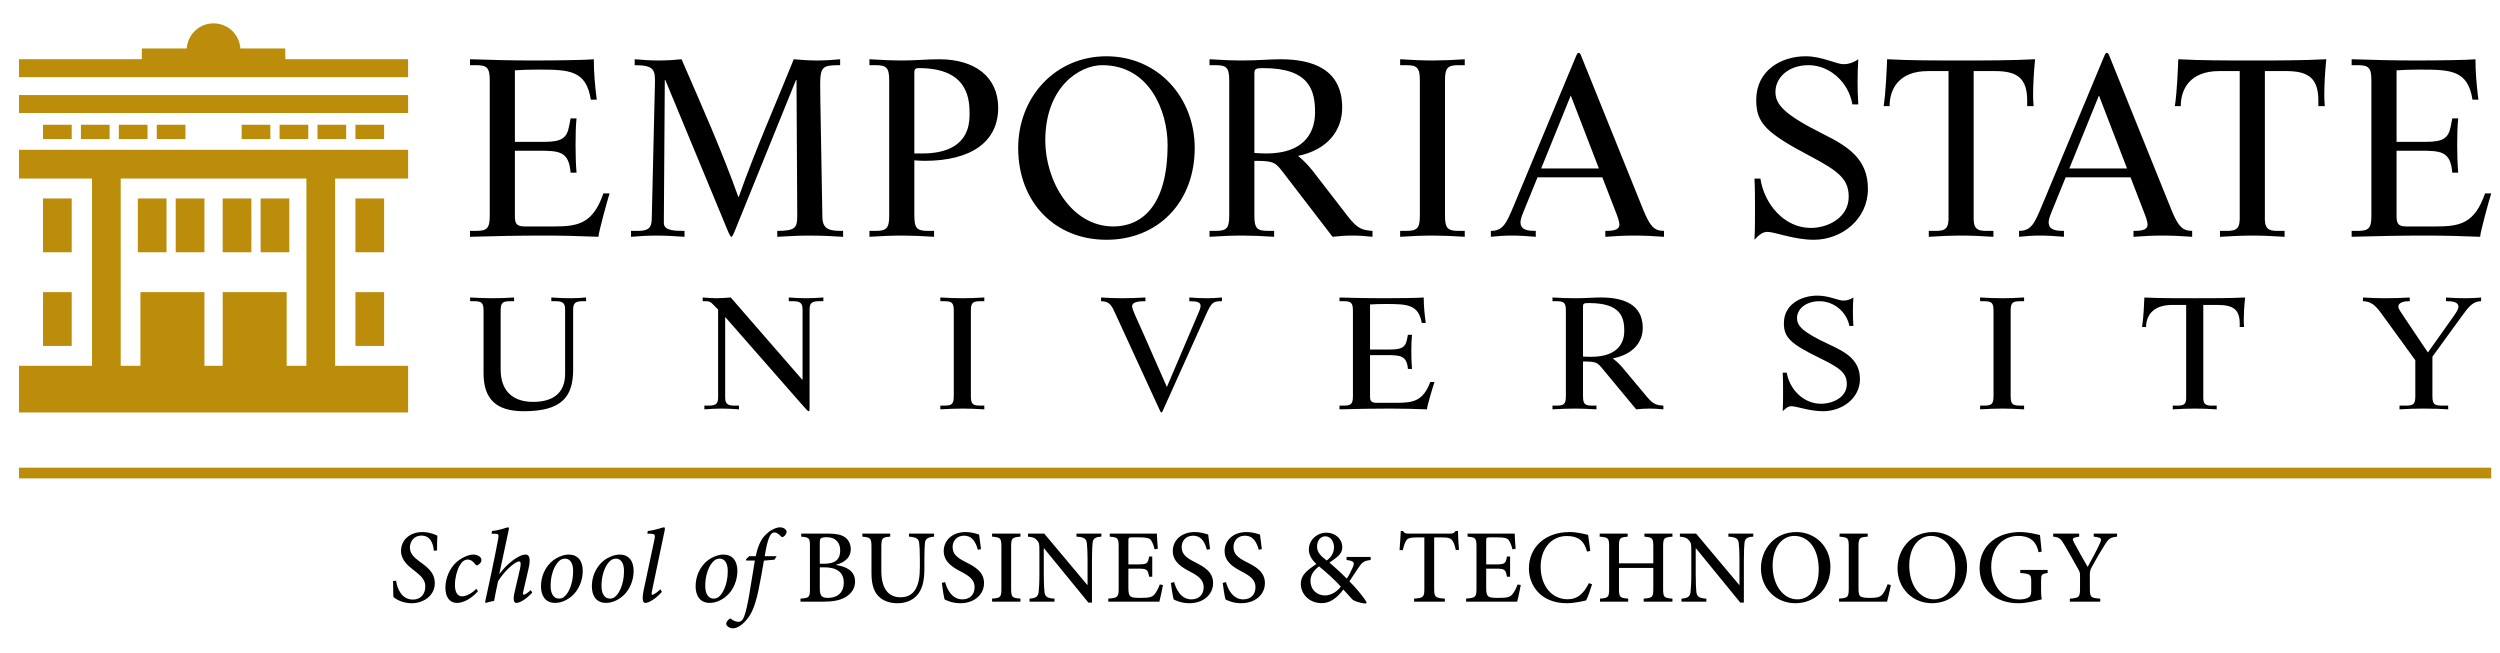 <svg width="88" height="23" viewBox="0 0 88 23" fill="none" xmlns="http://www.w3.org/2000/svg">
<g clip-path="url(#clip0_1899_170364)">
<path d="M7.517 0.822C7.016 0.822 6.606 1.212 6.574 1.705H4.992V2.083H0.669V2.715H14.365V2.083H10.042V1.705H8.461C8.428 1.212 8.019 0.822 7.517 0.822ZM0.669 3.346V3.977H14.366V3.346H0.669ZM1.514 4.391V4.896H2.524V4.391H1.514ZM2.848 4.391V4.896H3.858V4.391H2.848ZM4.183 4.391V4.896H5.193V4.391H4.183ZM5.518 4.391V4.896H6.528V4.391H5.518ZM8.506 4.391V4.896H9.516V4.391H8.506ZM9.841 4.391V4.896H10.851V4.391H9.841ZM11.176 4.391V4.896H12.186V4.391H11.176ZM12.511 4.391V4.896H13.521V4.391H12.511ZM0.668 5.274V6.285H3.239V12.877H0.668V14.518H14.366V12.877H11.796V6.285H14.366V5.274H0.668ZM4.249 6.285H10.786V12.877H10.091V10.282H7.839V12.877H7.196V10.282H4.943V12.877H4.249L4.249 6.285ZM1.513 6.986V8.88H2.524V6.986H1.513ZM4.851 6.986V8.88H5.861V6.986H4.851ZM6.185 6.986V8.88H7.196V6.986H6.185ZM7.838 6.986V8.88H8.849V6.986H7.838ZM9.174 6.986V8.88H10.184V6.986H9.174ZM12.511 6.986V8.88H13.521V6.986H12.511ZM1.514 10.282V12.176H2.524V10.282H1.514ZM12.511 10.282V12.176H13.521V10.282H12.511ZM0.669 16.461V16.839H87.691V16.461H0.669Z" fill="#BB8D0A"/>
<path d="M55.569 1.86C55.526 1.86 55.509 1.903 55.482 1.964L53.295 7.216C53.026 7.858 52.913 8.127 52.479 8.127V8.335C52.722 8.31 52.957 8.292 53.2 8.292C53.486 8.292 53.772 8.31 54.059 8.335V8.127C53.824 8.127 53.521 8.118 53.521 7.823C53.521 7.745 53.556 7.624 53.625 7.459L54.12 6.243H56.403L56.863 7.432C56.924 7.589 57.002 7.78 57.002 7.91C57.002 8.127 56.689 8.127 56.507 8.127V8.336C56.846 8.31 57.184 8.292 57.523 8.292C57.878 8.292 58.226 8.31 58.573 8.336V8.127C58.217 8.127 58.078 7.953 57.844 7.389L55.656 1.964C55.63 1.894 55.604 1.86 55.569 1.86ZM74.161 1.86C74.118 1.86 74.1 1.903 74.074 1.964L71.886 7.216C71.617 7.858 71.505 8.127 71.071 8.127V8.335C71.314 8.31 71.548 8.292 71.791 8.292C72.078 8.292 72.364 8.31 72.651 8.335V8.127C72.416 8.127 72.113 8.118 72.113 7.823C72.113 7.745 72.147 7.624 72.216 7.459L72.711 6.243H74.995L75.454 7.432C75.515 7.589 75.594 7.78 75.594 7.91C75.594 8.127 75.281 8.127 75.099 8.127V8.336C75.438 8.31 75.775 8.292 76.114 8.292C76.47 8.292 76.817 8.31 77.164 8.336V8.127C76.809 8.127 76.669 7.953 76.435 7.389L74.248 1.964C74.222 1.894 74.196 1.86 74.161 1.86ZM38.947 1.981C37.141 1.981 35.84 3.422 35.84 5.21C35.84 7.12 37.133 8.44 38.947 8.44C40.761 8.44 42.054 7.12 42.054 5.21C42.054 3.422 40.752 1.981 38.947 1.981ZM63.555 1.981C62.704 1.981 61.819 2.476 61.819 3.518C61.819 4.334 62.157 4.672 63.737 5.506C64.761 6.044 65.074 6.33 65.074 6.929C65.074 7.649 64.362 8.023 63.737 8.023C62.8 8.023 62.097 7.172 61.966 6.286H61.758C61.776 6.643 61.776 7.007 61.776 7.363C61.776 7.719 61.776 8.075 61.758 8.44C61.879 8.31 62.019 8.162 62.209 8.162C62.478 8.162 63.147 8.44 63.841 8.44C64.848 8.44 65.751 7.702 65.751 6.652C65.751 5.584 65.04 5.15 64.172 4.716C62.748 4.004 62.496 3.656 62.496 3.231C62.496 2.745 62.938 2.294 63.659 2.294C64.423 2.294 65.074 2.91 65.204 3.674H65.412C65.394 3.414 65.387 3.145 65.387 2.884C65.387 2.615 65.394 2.346 65.412 2.086C65.273 2.181 65.109 2.259 64.883 2.259C64.761 2.259 64.58 2.19 64.345 2.12C64.119 2.051 63.85 1.981 63.555 1.981ZM16.544 2.085V2.294H16.753C17.143 2.294 17.239 2.381 17.239 2.832V7.589C17.239 8.04 17.143 8.127 16.753 8.127H16.544V8.335C17.36 8.309 18.35 8.292 19.14 8.292C19.782 8.292 20.433 8.309 21.066 8.335C21.066 8.188 21.38 7.05 21.457 6.807H21.24C20.876 7.857 20.372 7.971 19.512 7.971H18.463C18.124 7.971 18.124 7.797 18.124 7.554V5.305H18.948C19.686 5.305 20.025 5.323 20.085 6.078H20.294C20.267 5.757 20.26 5.427 20.26 5.097C20.26 4.75 20.267 4.42 20.294 4.168H20.085L20.033 4.438C19.956 4.846 19.791 4.993 19.166 4.993H18.124V2.476C18.332 2.459 18.602 2.45 18.94 2.45C20.034 2.45 20.633 2.467 20.797 3.509H21.006C20.945 3.041 20.902 2.554 20.902 2.086C20.667 2.112 19.625 2.129 18.801 2.129C18.081 2.129 17.317 2.112 16.544 2.085ZM22.341 2.085V2.294C23.036 2.294 23.063 2.468 23.054 2.936L22.941 7.728C22.932 8.014 22.828 8.127 22.455 8.127H22.212V8.336C22.507 8.31 22.802 8.293 23.098 8.293C23.428 8.293 23.757 8.31 24.095 8.336V8.127C23.766 8.127 23.367 8.127 23.367 7.849L23.401 2.814H23.418L25.476 7.78C25.614 8.11 25.693 8.336 25.745 8.336C25.78 8.336 25.84 8.197 25.901 8.04L28.019 2.815H28.037L28.063 7.589C28.063 8.014 28.002 8.127 27.36 8.127V8.336C27.845 8.31 28.045 8.293 28.514 8.293C28.896 8.293 29.295 8.31 29.677 8.336V8.127C29.269 8.127 28.956 8.118 28.948 7.65L28.878 3.657C28.878 3.44 28.87 3.214 28.87 2.997C28.87 2.337 28.957 2.294 29.573 2.294V2.086C29.304 2.112 29.035 2.129 28.757 2.129C28.488 2.129 28.218 2.112 27.941 2.086C27.29 3.7 26.604 5.237 26.005 6.93H25.988C25.389 5.254 24.694 3.709 23.991 2.086C23.74 2.112 23.461 2.129 23.184 2.129C22.897 2.129 22.62 2.111 22.341 2.085ZM30.605 2.085V2.294H30.813C31.204 2.294 31.3 2.381 31.3 2.832V7.589C31.3 8.04 31.204 8.127 30.813 8.127H30.605V8.335C30.996 8.309 31.404 8.292 31.777 8.292C32.08 8.292 32.489 8.309 32.879 8.335V8.127H32.671C32.28 8.127 32.185 8.04 32.185 7.589V5.644C32.333 5.653 32.41 5.661 32.55 5.661C34.181 5.661 35.136 4.993 35.136 3.796C35.136 2.702 34.312 2.086 33.062 2.086C32.636 2.085 32.211 2.129 31.785 2.129C31.395 2.129 31.004 2.112 30.605 2.085ZM42.575 2.085V2.294H42.783C43.174 2.294 43.269 2.381 43.269 2.832V7.589C43.269 8.04 43.174 8.127 42.783 8.127H42.575V8.335C42.965 8.309 43.373 8.292 43.746 8.292C44.05 8.292 44.458 8.309 44.849 8.335V8.127H44.641C44.25 8.127 44.154 8.04 44.154 7.589V5.662C44.875 5.662 44.892 5.714 45.214 6.131L46.906 8.335C47.132 8.309 47.366 8.292 47.6 8.292C47.843 8.292 48.078 8.309 48.312 8.335V8.127C47.965 8.101 47.791 8.066 47.444 7.615L46.203 6.009C46.012 5.766 45.83 5.601 45.691 5.488C46.733 5.271 47.245 4.594 47.245 3.787C47.245 2.441 46.211 2.086 45.074 2.086C44.675 2.085 44.276 2.129 43.747 2.129C43.373 2.129 42.965 2.112 42.575 2.085ZM49.285 2.085V2.294H49.493C49.883 2.294 49.979 2.381 49.979 2.832V7.589C49.979 8.04 49.883 8.127 49.493 8.127H49.285V8.335C49.675 8.309 50.083 8.292 50.456 8.292C50.76 8.292 51.168 8.309 51.559 8.335V8.127H51.35C50.96 8.127 50.864 8.04 50.864 7.589V2.832C50.864 2.381 50.96 2.294 51.35 2.294H51.559V2.086C51.168 2.112 50.76 2.129 50.456 2.129C50.083 2.129 49.675 2.112 49.285 2.085ZM66.427 2.085C66.409 2.476 66.383 3.214 66.305 3.735H66.514C66.514 3.17 66.808 2.502 67.867 2.502H68.588V7.589C68.605 8.04 68.492 8.136 68.102 8.127H67.893V8.336C68.284 8.31 68.692 8.292 69.065 8.292C69.369 8.292 69.777 8.31 70.168 8.336V8.127H69.959C69.568 8.136 69.456 8.04 69.473 7.589V2.502H70.22C71.001 2.502 71.357 2.745 71.357 3.544V3.735H71.582C71.574 3.604 71.565 3.483 71.565 3.353C71.565 3.041 71.583 2.615 71.635 2.085C70.784 2.129 69.882 2.129 69.031 2.129C68.154 2.129 67.199 2.129 66.427 2.085ZM76.676 2.085C76.659 2.476 76.633 3.214 76.555 3.735H76.763C76.763 3.17 77.058 2.502 78.117 2.502H78.838V7.589C78.855 8.04 78.742 8.136 78.352 8.127H78.143V8.336C78.534 8.31 78.941 8.292 79.314 8.292C79.618 8.292 80.027 8.31 80.418 8.336V8.127H80.209C79.818 8.136 79.706 8.04 79.723 7.589V2.502H80.469C81.25 2.502 81.606 2.745 81.606 3.544V3.735H81.832C81.823 3.604 81.815 3.483 81.815 3.353C81.815 3.041 81.833 2.615 81.885 2.085C81.034 2.129 80.131 2.129 79.28 2.129C78.404 2.129 77.448 2.129 76.676 2.085ZM82.778 2.085V2.294H82.987C83.377 2.294 83.473 2.381 83.473 2.832V7.589C83.473 8.04 83.377 8.127 82.987 8.127H82.778V8.335C83.594 8.309 84.585 8.292 85.374 8.292C86.017 8.292 86.667 8.309 87.301 8.335C87.301 8.188 87.614 7.05 87.691 6.807H87.474C87.11 7.857 86.607 7.971 85.747 7.971H84.697C84.358 7.971 84.359 7.797 84.359 7.554V5.305H85.183C85.921 5.305 86.26 5.323 86.32 6.078H86.528C86.502 5.757 86.493 5.427 86.493 5.097C86.493 4.75 86.502 4.42 86.528 4.168H86.32L86.268 4.438C86.19 4.846 86.025 4.993 85.4 4.993H84.359V2.476C84.567 2.459 84.836 2.45 85.174 2.45C86.268 2.45 86.867 2.467 87.032 3.509H87.24C87.18 3.041 87.136 2.554 87.136 2.086C86.902 2.112 85.86 2.129 85.036 2.129C84.315 2.129 83.551 2.112 82.778 2.085ZM38.798 2.294C40.465 2.294 41.099 3.917 41.099 5.097C41.099 7.285 40.161 7.971 39.189 7.971C37.697 7.971 36.794 6.347 36.794 4.95C36.794 3.049 38.009 2.294 38.798 2.294ZM32.35 2.398C34.129 2.398 34.129 3.552 34.129 4.047C34.129 5.15 33.261 5.402 32.471 5.402H32.185V2.606C32.185 2.459 32.185 2.398 32.35 2.398ZM44.475 2.398C46.099 2.398 46.29 3.188 46.29 3.952C46.29 4.507 46.055 5.402 44.562 5.402C44.414 5.402 44.267 5.392 44.154 5.384V2.606C44.154 2.415 44.197 2.398 44.475 2.398ZM55.291 3.361L56.281 5.931H54.249L55.291 3.361ZM73.883 3.361L74.872 5.931H72.84L73.883 3.361ZM63.975 10.406C63.396 10.406 62.793 10.717 62.793 11.374C62.793 11.887 63.024 12.101 64.099 12.626C64.796 12.965 65.008 13.146 65.008 13.523C65.008 13.977 64.524 14.212 64.099 14.212C63.461 14.212 62.983 13.676 62.894 13.118H62.752C62.764 13.343 62.764 13.573 62.764 13.796C62.764 14.021 62.764 14.245 62.752 14.475C62.835 14.393 62.929 14.299 63.059 14.299C63.242 14.299 63.697 14.475 64.17 14.475C64.855 14.475 65.47 14.01 65.47 13.348C65.47 12.675 64.985 12.402 64.394 12.128C63.425 11.68 63.255 11.461 63.255 11.193C63.255 10.887 63.555 10.603 64.046 10.603C64.566 10.603 65.008 10.991 65.097 11.472H65.239C65.227 11.308 65.222 11.139 65.222 10.975C65.222 10.805 65.227 10.636 65.239 10.472C65.145 10.532 65.032 10.581 64.878 10.581C64.796 10.581 64.672 10.537 64.512 10.493C64.359 10.449 64.176 10.406 63.975 10.406ZM16.548 10.471V10.603H16.69C16.956 10.603 17.021 10.658 17.021 10.942V13.14C17.021 14.049 17.47 14.475 18.433 14.475C19.78 14.475 20.175 13.966 20.175 13.003V10.909C20.175 10.707 20.217 10.603 20.494 10.603H20.63V10.471C20.458 10.487 20.27 10.498 20.063 10.498C19.845 10.498 19.638 10.487 19.407 10.471V10.603H19.572C19.85 10.603 19.892 10.707 19.892 10.909V13.157C19.892 13.879 19.413 14.146 18.769 14.146C17.99 14.146 17.623 13.703 17.623 13.003V10.942C17.623 10.658 17.688 10.603 17.954 10.603H18.096V10.471C17.865 10.487 17.588 10.498 17.34 10.498C17.091 10.498 16.814 10.487 16.548 10.471ZM24.735 10.471V10.603H24.871C24.977 10.603 25.019 10.636 25.101 10.718L25.278 10.898V13.972C25.278 14.174 25.237 14.278 24.959 14.278H24.794V14.409C25 14.393 25.208 14.382 25.402 14.382C25.597 14.382 25.804 14.393 26.011 14.409V14.278H25.846C25.568 14.278 25.526 14.174 25.526 13.972V11.171H25.539L28.214 14.223C28.403 14.441 28.439 14.475 28.468 14.475C28.498 14.475 28.497 14.415 28.497 14.311V10.909C28.497 10.707 28.539 10.603 28.817 10.603H28.982V10.471C28.775 10.487 28.569 10.498 28.374 10.498C28.179 10.498 27.972 10.487 27.765 10.471V10.603H27.93C28.208 10.603 28.25 10.707 28.25 10.909V13.364H28.238L25.722 10.471C25.556 10.482 25.391 10.498 25.225 10.498C25.06 10.498 24.9 10.482 24.735 10.471ZM33.1 10.471V10.603H33.242C33.508 10.603 33.573 10.658 33.573 10.942V13.939C33.573 14.223 33.508 14.277 33.242 14.277H33.1V14.409C33.366 14.393 33.644 14.382 33.898 14.382C34.105 14.382 34.383 14.393 34.648 14.409V14.277H34.506C34.24 14.277 34.175 14.223 34.175 13.939V10.942C34.175 10.658 34.24 10.603 34.506 10.603H34.648V10.471C34.383 10.487 34.105 10.498 33.898 10.498C33.644 10.498 33.366 10.487 33.1 10.471ZM38.759 10.471V10.603C39.078 10.603 39.143 10.783 39.273 11.067L40.779 14.343C40.838 14.474 40.855 14.519 40.885 14.519C40.909 14.519 40.932 14.458 40.974 14.36L42.433 11.117C42.651 10.624 42.705 10.603 43.012 10.603V10.471C42.84 10.487 42.657 10.498 42.486 10.498C42.273 10.498 42.073 10.487 41.865 10.471V10.603C42.125 10.603 42.261 10.63 42.261 10.767C42.261 10.816 42.243 10.887 42.161 11.073L41.074 13.622L40.212 11.664C40.017 11.221 39.851 10.898 39.851 10.778C39.851 10.603 40.165 10.603 40.319 10.603V10.471C40.046 10.487 39.768 10.498 39.497 10.498C39.249 10.498 39.001 10.487 38.759 10.471ZM54.647 10.471V10.603H54.789C55.055 10.603 55.119 10.657 55.119 10.942V13.939C55.119 14.223 55.055 14.278 54.789 14.278H54.647V14.409C54.913 14.393 55.191 14.382 55.444 14.382C55.652 14.382 55.929 14.393 56.195 14.409V14.278H56.052C55.787 14.278 55.722 14.223 55.722 13.939V12.725C56.212 12.725 56.224 12.757 56.442 13.02L57.594 14.409C57.748 14.393 57.908 14.382 58.067 14.382C58.232 14.382 58.392 14.393 58.551 14.409V14.278C58.315 14.262 58.197 14.24 57.961 13.955L57.116 12.943C56.986 12.79 56.862 12.687 56.768 12.616C57.477 12.479 57.825 12.052 57.825 11.544C57.825 10.696 57.122 10.471 56.349 10.471C56.077 10.471 55.805 10.498 55.444 10.498C55.191 10.498 54.913 10.487 54.647 10.471ZM69.7 10.471V10.603H69.841C70.108 10.603 70.172 10.658 70.172 10.942V13.939C70.172 14.223 70.108 14.277 69.841 14.277H69.7V14.409C69.966 14.393 70.243 14.382 70.497 14.382C70.704 14.382 70.982 14.393 71.248 14.409V14.277H71.106C70.84 14.277 70.775 14.223 70.775 13.939V10.942C70.775 10.658 70.84 10.603 71.106 10.603H71.248V10.471C70.982 10.487 70.704 10.498 70.497 10.498C70.243 10.498 69.966 10.487 69.7 10.471ZM47.15 10.472V10.602H47.292C47.558 10.602 47.623 10.657 47.623 10.942V13.939C47.623 14.223 47.558 14.278 47.292 14.278H47.15V14.409C47.705 14.393 48.378 14.382 48.916 14.382C49.353 14.382 49.797 14.393 50.228 14.409C50.228 14.316 50.44 13.6 50.494 13.447H50.346C50.097 14.108 49.755 14.179 49.17 14.179H48.455C48.225 14.179 48.225 14.07 48.225 13.917V12.5H48.786C49.288 12.5 49.518 12.511 49.559 12.987H49.702C49.685 12.784 49.679 12.577 49.679 12.368C49.679 12.15 49.685 11.943 49.702 11.784H49.559L49.525 11.953C49.472 12.21 49.359 12.303 48.934 12.303H48.225V10.718C48.367 10.706 48.55 10.701 48.78 10.701C49.524 10.701 49.932 10.712 50.045 11.368H50.187C50.145 11.073 50.115 10.767 50.115 10.472C49.956 10.488 49.247 10.498 48.686 10.498C48.196 10.498 47.676 10.488 47.15 10.472ZM75.482 10.472C75.471 10.718 75.453 11.182 75.4 11.511H75.542C75.542 11.155 75.742 10.734 76.463 10.734H76.953V13.939C76.965 14.223 76.889 14.283 76.623 14.278H76.481V14.409C76.747 14.392 77.025 14.382 77.278 14.382C77.485 14.382 77.763 14.392 78.028 14.409V14.278H77.887C77.621 14.283 77.544 14.223 77.556 13.939V10.734H78.064C78.596 10.734 78.838 10.887 78.838 11.39V11.511H78.991C78.985 11.428 78.98 11.352 78.98 11.27C78.98 11.073 78.992 10.805 79.028 10.472C78.448 10.499 77.834 10.498 77.255 10.498C76.658 10.498 76.008 10.499 75.482 10.472ZM83.176 10.472V10.602C83.471 10.602 83.642 10.783 83.82 11.029L85.019 12.68V13.939C85.019 14.223 84.954 14.278 84.688 14.278H84.463V14.409C84.741 14.392 85.025 14.382 85.291 14.382C85.681 14.382 85.94 14.392 86.176 14.409V14.278H85.952C85.686 14.278 85.621 14.223 85.621 13.939V12.555L86.702 11.067C86.897 10.793 87.063 10.602 87.335 10.602V10.472C87.158 10.488 86.968 10.498 86.785 10.498C86.555 10.498 86.33 10.488 86.1 10.472V10.602C86.241 10.602 86.537 10.602 86.537 10.794C86.537 10.892 86.454 11.007 86.324 11.193L85.462 12.407L84.782 11.395C84.493 10.963 84.422 10.87 84.422 10.799C84.422 10.619 84.682 10.602 84.823 10.602V10.472C84.54 10.488 84.251 10.498 83.968 10.498C83.702 10.498 83.436 10.488 83.176 10.472ZM55.94 10.668C57.045 10.668 57.175 11.165 57.175 11.647C57.175 11.997 57.015 12.56 55.999 12.56C55.899 12.56 55.799 12.555 55.722 12.55V10.799C55.722 10.679 55.751 10.668 55.94 10.668ZM23.369 18.561C23.321 18.561 23.1 18.658 22.802 18.691L22.787 18.784L22.886 18.787C23.052 18.791 23.071 18.816 23.038 18.982C22.912 19.579 22.787 20.172 22.658 20.77C22.581 21.142 22.643 21.223 22.72 21.223C22.838 21.223 23.101 21.064 23.299 20.832L23.244 20.743C23.144 20.847 23.001 20.939 22.96 20.939C22.938 20.939 22.927 20.913 22.949 20.806C23.097 20.088 23.247 19.38 23.395 18.676C23.41 18.595 23.41 18.561 23.369 18.561ZM17.882 18.562C17.83 18.562 17.624 18.661 17.319 18.691L17.303 18.787H17.403C17.55 18.791 17.569 18.801 17.532 18.993C17.389 19.748 17.23 20.485 17.075 21.193L17.101 21.222C17.189 21.193 17.296 21.167 17.392 21.152C17.425 20.969 17.492 20.633 17.532 20.464C17.713 20.15 18.114 19.763 18.273 19.763C18.328 19.763 18.346 19.83 18.306 20.014L18.111 20.854C18.052 21.12 18.085 21.222 18.181 21.222C18.295 21.222 18.523 21.093 18.734 20.861L18.682 20.773C18.586 20.865 18.468 20.935 18.435 20.935C18.405 20.935 18.402 20.906 18.424 20.799L18.608 20.003C18.704 19.586 18.593 19.52 18.502 19.52C18.428 19.52 18.335 19.549 18.243 19.601C18.081 19.689 17.823 19.881 17.584 20.198H17.576L17.9 18.687C17.922 18.591 17.918 18.562 17.882 18.562ZM27.459 18.562C27.312 18.562 27.094 18.665 26.917 18.857C26.752 19.037 26.66 19.295 26.601 19.579H26.372L26.258 19.689L26.269 19.73H26.571C26.512 20.091 26.461 20.408 26.376 20.917C26.258 21.606 26.177 21.757 26.137 21.812C26.1 21.86 26.044 21.889 25.985 21.889C25.915 21.889 25.801 21.845 25.742 21.79C25.72 21.767 25.698 21.764 25.669 21.79C25.613 21.834 25.562 21.9 25.562 21.956C25.562 22.04 25.687 22.118 25.797 22.118C25.897 22.118 26.048 22.059 26.21 21.893C26.42 21.68 26.564 21.41 26.697 20.78C26.781 20.371 26.822 20.128 26.889 19.734L27.261 19.7L27.338 19.579H26.917C27.028 18.89 27.132 18.742 27.261 18.742C27.334 18.742 27.411 18.794 27.492 18.883C27.522 18.912 27.555 18.908 27.588 18.886C27.629 18.857 27.685 18.787 27.688 18.724C27.692 18.654 27.596 18.562 27.459 18.562ZM49.308 18.691C49.301 18.89 49.278 19.137 49.264 19.365H49.378C49.418 19.199 49.455 19.093 49.499 19.03C49.547 18.949 49.621 18.916 49.927 18.916H50.137V20.718C50.137 21.013 50.108 21.049 49.776 21.072V21.178H50.859V21.072C50.513 21.049 50.483 21.013 50.483 20.718V18.916H50.727C50.996 18.916 51.058 18.945 51.121 19.026C51.169 19.089 51.206 19.184 51.246 19.365L51.357 19.354C51.339 19.137 51.32 18.857 51.32 18.691H51.239C51.184 18.761 51.15 18.783 51.051 18.783H49.588C49.485 18.783 49.437 18.775 49.385 18.691H49.308ZM14.872 18.728C14.429 18.728 14.116 19.004 14.116 19.395C14.116 19.7 14.352 19.907 14.533 20.047L14.639 20.129C14.85 20.294 14.971 20.438 14.971 20.64C14.971 20.921 14.801 21.105 14.536 21.105C14.134 21.105 13.979 20.714 13.942 20.441L13.835 20.452C13.843 20.717 13.843 20.921 13.846 21.005C13.931 21.101 14.19 21.234 14.488 21.234C14.922 21.234 15.306 20.957 15.306 20.523C15.306 20.224 15.126 20.029 14.872 19.841L14.761 19.76C14.569 19.616 14.429 19.483 14.429 19.273C14.429 19.059 14.576 18.853 14.831 18.853C15.148 18.853 15.244 19.118 15.273 19.387L15.384 19.376C15.387 19.199 15.384 19.004 15.395 18.853C15.365 18.842 15.306 18.816 15.236 18.79C15.126 18.753 14.997 18.728 14.872 18.728ZM33.993 18.728C33.51 18.728 33.219 19.033 33.219 19.395C33.219 19.8 33.572 19.988 33.834 20.125C34.111 20.272 34.306 20.405 34.306 20.667C34.306 20.928 34.144 21.098 33.875 21.098C33.499 21.098 33.326 20.718 33.267 20.489L33.153 20.519C33.175 20.706 33.223 21.02 33.252 21.101C33.293 21.12 33.348 21.149 33.444 21.179C33.536 21.208 33.657 21.233 33.805 21.233C34.306 21.233 34.638 20.92 34.638 20.526C34.638 20.121 34.306 19.944 34 19.789C33.702 19.638 33.532 19.513 33.532 19.255C33.532 19.052 33.665 18.857 33.934 18.857C34.247 18.857 34.354 19.119 34.42 19.351L34.531 19.329C34.502 19.097 34.48 18.949 34.465 18.816C34.34 18.776 34.177 18.728 33.993 18.728ZM42.056 18.728C41.573 18.728 41.282 19.033 41.282 19.395C41.282 19.8 41.636 19.988 41.897 20.125C42.174 20.272 42.369 20.405 42.369 20.667C42.369 20.928 42.207 21.098 41.938 21.098C41.562 21.098 41.389 20.718 41.33 20.489L41.215 20.519C41.237 20.706 41.285 21.02 41.315 21.101C41.355 21.12 41.411 21.149 41.507 21.179C41.599 21.208 41.721 21.233 41.868 21.233C42.369 21.233 42.701 20.92 42.701 20.526C42.701 20.121 42.369 19.944 42.063 19.789C41.765 19.638 41.595 19.513 41.595 19.255C41.595 19.052 41.728 18.857 41.997 18.857C42.31 18.857 42.417 19.119 42.483 19.351L42.594 19.329C42.565 19.097 42.543 18.949 42.528 18.816C42.403 18.776 42.24 18.728 42.056 18.728ZM43.88 18.728C43.397 18.728 43.106 19.033 43.106 19.395C43.106 19.8 43.46 19.988 43.722 20.125C43.998 20.272 44.193 20.405 44.193 20.667C44.193 20.928 44.031 21.098 43.762 21.098C43.386 21.098 43.213 20.718 43.154 20.489L43.04 20.519C43.062 20.706 43.11 21.02 43.139 21.101C43.18 21.12 43.235 21.149 43.331 21.179C43.423 21.208 43.545 21.233 43.692 21.233C44.193 21.233 44.525 20.92 44.525 20.526C44.525 20.121 44.193 19.944 43.887 19.789C43.589 19.638 43.419 19.513 43.419 19.255C43.419 19.052 43.552 18.857 43.821 18.857C44.135 18.857 44.241 19.119 44.308 19.351L44.417 19.329C44.388 19.097 44.366 18.949 44.352 18.816C44.226 18.776 44.064 18.728 43.88 18.728ZM55.249 18.728C54.412 18.728 53.818 19.24 53.818 20.013C53.818 20.596 54.224 21.233 55.153 21.233C55.414 21.233 55.728 21.16 55.831 21.134C55.897 21.012 55.989 20.736 56.041 20.567L55.93 20.526C55.742 20.891 55.543 21.094 55.179 21.094C54.626 21.094 54.231 20.626 54.231 19.94C54.231 19.384 54.552 18.868 55.153 18.868C55.532 18.868 55.764 19.019 55.863 19.417L55.978 19.391C55.956 19.188 55.93 19.034 55.9 18.827C55.801 18.808 55.547 18.728 55.249 18.728ZM63.234 18.728C62.449 18.728 61.985 19.347 61.985 20.003C61.985 20.711 62.515 21.233 63.193 21.233C63.871 21.233 64.431 20.747 64.431 19.951C64.431 19.214 63.872 18.728 63.234 18.728ZM68.042 18.728C67.257 18.728 66.793 19.347 66.793 20.003C66.793 20.711 67.324 21.233 68.002 21.233C68.68 21.233 69.24 20.747 69.24 19.951C69.24 19.214 68.68 18.728 68.042 18.728ZM71.097 18.728C70.368 18.728 69.682 19.148 69.682 19.999C69.682 20.732 70.224 21.234 71.046 21.234C71.337 21.234 71.647 21.152 71.871 21.097C71.849 20.998 71.846 20.88 71.846 20.751V20.442C71.846 20.221 71.864 20.202 72.078 20.169V20.061H71.113V20.169C71.477 20.198 71.499 20.22 71.499 20.486V20.806C71.499 20.95 71.459 21.002 71.389 21.038C71.315 21.079 71.204 21.101 71.09 21.101C70.397 21.101 70.091 20.49 70.091 19.952C70.091 19.277 70.501 18.864 71.038 18.864C71.392 18.864 71.668 18.997 71.757 19.439L71.867 19.417C71.838 19.162 71.819 18.96 71.808 18.835C71.687 18.809 71.407 18.728 71.097 18.728ZM46.688 18.75C46.36 18.75 46.072 19.008 46.072 19.339C46.072 19.542 46.172 19.697 46.334 19.852C46.021 20.076 45.789 20.224 45.789 20.559C45.789 20.876 46.05 21.23 46.526 21.23C46.784 21.23 47.027 21.097 47.285 20.751C47.407 20.88 47.554 21.046 47.602 21.098C47.646 21.146 47.852 21.23 48.081 21.245L48.107 21.204C47.985 20.987 47.672 20.63 47.499 20.464C47.628 20.272 47.72 20.124 47.819 19.981C47.941 19.804 47.996 19.741 48.247 19.712V19.605H47.399V19.712C47.657 19.745 47.694 19.793 47.62 19.963C47.554 20.117 47.492 20.239 47.407 20.368C47.167 20.125 46.916 19.907 46.798 19.804C46.935 19.712 47.023 19.642 47.093 19.582C47.174 19.513 47.248 19.41 47.248 19.262C47.248 18.968 47.001 18.75 46.688 18.75ZM30.355 18.783V18.89C30.643 18.92 30.676 18.934 30.676 19.269V20.18C30.676 20.611 30.779 20.887 30.997 21.053C31.163 21.182 31.377 21.234 31.598 21.234C31.845 21.234 32.091 21.152 32.261 20.976C32.471 20.755 32.538 20.438 32.538 20.014V19.689C32.538 19.365 32.548 19.211 32.559 19.107C32.578 18.96 32.663 18.909 32.88 18.89V18.783H31.995V18.89C32.253 18.909 32.331 18.96 32.353 19.1C32.368 19.214 32.379 19.365 32.379 19.689V19.988C32.379 20.6 32.209 21.024 31.697 21.024C31.251 21.024 31.023 20.688 31.023 20.099V19.269C31.023 18.934 31.052 18.912 31.336 18.89V18.783L30.355 18.783ZM36.185 18.783V18.89C36.358 18.905 36.436 18.934 36.51 19.026C36.58 19.114 36.587 19.141 36.587 19.402V20.205C36.587 20.541 36.572 20.718 36.561 20.832C36.543 21.009 36.45 21.057 36.24 21.072V21.179H37.118V21.072C36.863 21.057 36.783 21.005 36.764 20.825C36.753 20.718 36.741 20.541 36.741 20.205V19.299H36.749L38.312 21.212H38.437V19.73C38.437 19.391 38.448 19.225 38.459 19.111C38.477 18.949 38.562 18.901 38.769 18.89V18.783H37.891V18.89C38.153 18.905 38.238 18.956 38.257 19.119C38.268 19.225 38.282 19.395 38.282 19.73V20.588H38.271L36.757 18.783L36.185 18.783ZM56.309 18.783V18.89C56.611 18.916 56.641 18.934 56.641 19.244V20.718C56.641 21.028 56.611 21.046 56.32 21.072V21.179H57.312V21.072C57.017 21.046 56.988 21.028 56.988 20.718V19.992H58.196V20.718C58.196 21.028 58.167 21.046 57.858 21.072V21.179H58.87V21.072C58.572 21.046 58.542 21.028 58.542 20.718V19.244C58.542 18.934 58.572 18.916 58.87 18.89V18.783H57.883V18.89C58.167 18.916 58.196 18.938 58.196 19.244V19.83H56.988V19.244C56.988 18.934 57.017 18.916 57.294 18.89V18.783H56.309ZM59.132 18.783V18.89C59.305 18.905 59.383 18.934 59.456 19.026C59.527 19.114 59.534 19.141 59.534 19.402V20.205C59.534 20.541 59.519 20.718 59.508 20.832C59.49 21.009 59.398 21.057 59.188 21.072V21.179H60.064V21.072C59.81 21.057 59.729 21.005 59.711 20.825C59.7 20.718 59.689 20.541 59.689 20.205V19.299H59.696L61.259 21.212H61.384V19.73C61.384 19.391 61.395 19.225 61.406 19.111C61.424 18.949 61.509 18.901 61.715 18.89V18.783H60.839V18.89C61.1 18.905 61.185 18.956 61.203 19.119C61.214 19.225 61.229 19.395 61.229 19.73V20.588H61.218L59.703 18.783L59.132 18.783ZM72.273 18.783V18.89C72.491 18.912 72.535 18.953 72.682 19.203C72.885 19.553 73.021 19.796 73.143 20.018C73.202 20.121 73.217 20.158 73.217 20.235V20.71C73.217 21.024 73.183 21.05 72.859 21.072V21.178H73.928V21.072C73.593 21.05 73.563 21.024 73.563 20.71V20.213C73.563 20.117 73.574 20.073 73.622 19.977C73.799 19.649 73.92 19.446 74.082 19.185C74.222 18.964 74.27 18.92 74.521 18.89V18.782H73.699V18.89C73.983 18.923 73.994 18.956 73.913 19.133C73.814 19.358 73.614 19.716 73.486 19.955C73.327 19.679 73.154 19.38 73.003 19.092C72.937 18.967 72.925 18.927 73.187 18.89V18.783L72.273 18.783ZM28.203 18.783V18.89C28.495 18.916 28.51 18.938 28.51 19.244V20.718C28.51 21.024 28.488 21.049 28.178 21.071V21.178H29.014C29.306 21.178 29.56 21.134 29.748 21.027C29.961 20.909 30.098 20.718 30.098 20.474C30.098 20.106 29.81 19.944 29.434 19.889V19.877C29.652 19.822 29.947 19.678 29.947 19.328C29.947 19.155 29.869 18.997 29.74 18.909C29.619 18.827 29.453 18.783 29.173 18.783L28.203 18.783ZM34.921 18.783V18.89C35.216 18.916 35.249 18.938 35.249 19.251V20.714C35.249 21.027 35.216 21.049 34.921 21.071V21.178H35.92V21.071C35.625 21.049 35.592 21.027 35.592 20.714V19.251C35.592 18.938 35.625 18.916 35.92 18.89V18.783H34.921ZM39.063 18.783V18.89C39.343 18.916 39.377 18.93 39.377 19.258V20.714C39.377 21.016 39.344 21.045 39.012 21.071V21.178H40.81C40.84 21.064 40.917 20.721 40.936 20.592L40.825 20.574C40.77 20.721 40.703 20.847 40.637 20.924C40.556 21.016 40.449 21.045 40.184 21.045C40.007 21.045 39.878 21.046 39.808 21.002C39.741 20.957 39.719 20.872 39.719 20.699V20.017H40.051C40.371 20.017 40.401 20.039 40.449 20.301H40.559V19.59H40.449C40.405 19.837 40.379 19.867 40.051 19.867H39.719V19.037C39.719 18.927 39.73 18.915 39.848 18.915H40.11C40.364 18.915 40.464 18.941 40.519 19.022C40.567 19.096 40.607 19.185 40.64 19.336L40.755 19.317C40.74 19.122 40.722 18.872 40.722 18.783L39.063 18.783ZM51.658 18.783V18.89C51.939 18.916 51.972 18.93 51.972 19.258V20.714C51.972 21.016 51.939 21.045 51.607 21.071V21.178H53.406C53.435 21.064 53.513 20.721 53.531 20.592L53.42 20.574C53.365 20.721 53.298 20.847 53.232 20.924C53.151 21.016 53.044 21.045 52.779 21.045C52.602 21.045 52.473 21.046 52.404 21.002C52.337 20.957 52.314 20.872 52.314 20.699V20.017H52.647C52.967 20.017 52.996 20.039 53.044 20.301H53.155V19.59H53.044C53 19.837 52.975 19.867 52.647 19.867H52.314V19.037C52.314 18.927 52.326 18.915 52.444 18.915H52.706C52.96 18.915 53.059 18.941 53.114 19.022C53.162 19.096 53.203 19.185 53.236 19.336L53.35 19.317C53.336 19.122 53.317 18.872 53.317 18.783L51.658 18.783ZM64.752 18.783V18.89C65.05 18.916 65.076 18.934 65.076 19.247V20.71C65.076 21.023 65.043 21.049 64.734 21.071V21.178H66.425C66.458 21.068 66.536 20.714 66.558 20.592L66.443 20.566C66.384 20.739 66.318 20.858 66.251 20.932C66.167 21.027 66.042 21.045 65.847 21.045C65.699 21.045 65.577 21.042 65.507 21.002C65.437 20.965 65.419 20.895 65.419 20.699V19.247C65.419 18.93 65.456 18.912 65.743 18.89V18.783L64.752 18.783ZM63.16 18.864C63.635 18.864 64.019 19.28 64.019 20.05C64.019 20.754 63.668 21.097 63.27 21.097C62.758 21.097 62.397 20.585 62.397 19.907C62.397 19.225 62.758 18.864 63.16 18.864ZM67.969 18.864C68.445 18.864 68.828 19.28 68.828 20.05C68.828 20.754 68.478 21.097 68.079 21.097C67.567 21.097 67.206 20.585 67.206 19.907C67.206 19.225 67.567 18.864 67.969 18.864ZM46.651 18.878C46.835 18.878 46.957 19.056 46.957 19.262C46.954 19.465 46.861 19.612 46.699 19.73C46.471 19.556 46.36 19.428 46.36 19.239C46.36 19.026 46.485 18.878 46.651 18.878ZM29.099 18.909C29.424 18.909 29.575 19.11 29.575 19.376C29.575 19.686 29.409 19.844 29.011 19.844H28.856V19.126C28.856 19.012 28.867 18.967 28.901 18.945C28.934 18.923 29.011 18.909 29.099 18.909ZM16.659 19.52C16.47 19.52 16.212 19.656 16.062 19.793C15.818 20.014 15.678 20.371 15.678 20.681C15.678 21.031 15.837 21.223 16.084 21.223C16.305 21.223 16.596 21.075 16.824 20.81L16.77 20.725C16.674 20.825 16.452 20.991 16.268 20.991C16.113 20.991 16.014 20.861 16.014 20.596C16.014 20.345 16.08 20.091 16.169 19.929C16.238 19.796 16.334 19.697 16.456 19.697C16.563 19.697 16.651 19.752 16.736 19.87C16.758 19.903 16.788 19.911 16.821 19.889C16.909 19.841 16.95 19.77 16.946 19.708C16.946 19.612 16.821 19.52 16.659 19.52ZM20.015 19.52C19.89 19.52 19.735 19.568 19.599 19.642C19.301 19.8 19.043 20.165 19.043 20.644C19.043 20.938 19.176 21.222 19.54 21.222C19.754 21.222 19.96 21.123 20.119 20.991C20.38 20.773 20.513 20.415 20.513 20.098C20.513 19.733 20.332 19.52 20.015 19.52ZM21.807 19.52C21.681 19.52 21.527 19.568 21.391 19.642C21.092 19.8 20.834 20.165 20.834 20.644C20.834 20.938 20.966 21.222 21.331 21.222C21.545 21.222 21.752 21.123 21.91 20.991C22.172 20.773 22.304 20.415 22.304 20.098C22.304 19.733 22.124 19.52 21.807 19.52ZM25.458 19.52C25.333 19.52 25.178 19.568 25.042 19.642C24.744 19.8 24.486 20.165 24.486 20.644C24.486 20.938 24.619 21.222 24.983 21.222C25.197 21.222 25.403 21.123 25.562 20.991C25.823 20.773 25.956 20.415 25.956 20.098C25.956 19.733 25.775 19.52 25.458 19.52ZM19.891 19.664C20.053 19.664 20.174 19.803 20.174 20.098C20.178 20.581 19.98 20.972 19.791 21.049C19.755 21.064 19.721 21.071 19.677 21.071C19.496 21.071 19.382 20.906 19.382 20.633C19.382 20.058 19.625 19.756 19.758 19.693C19.798 19.675 19.843 19.664 19.891 19.664ZM21.681 19.664C21.844 19.664 21.965 19.803 21.965 20.098C21.969 20.581 21.77 20.972 21.582 21.049C21.545 21.064 21.512 21.071 21.468 21.071C21.287 21.071 21.173 20.906 21.173 20.633C21.173 20.058 21.417 19.756 21.549 19.693C21.59 19.675 21.634 19.664 21.681 19.664ZM25.333 19.664C25.495 19.664 25.617 19.803 25.617 20.098C25.621 20.581 25.422 20.972 25.234 21.049C25.197 21.064 25.164 21.071 25.12 21.071C24.939 21.071 24.825 20.906 24.825 20.633C24.825 20.058 25.068 19.756 25.201 19.693C25.241 19.675 25.285 19.664 25.333 19.664ZM46.431 19.936C46.762 20.209 46.99 20.422 47.197 20.647C47.083 20.806 46.869 20.96 46.636 20.96C46.393 20.96 46.129 20.791 46.129 20.441C46.129 20.268 46.213 20.095 46.431 19.936ZM28.857 19.969H29.007C29.45 19.969 29.701 20.139 29.701 20.507C29.701 20.891 29.439 21.045 29.155 21.045C28.927 21.049 28.857 20.976 28.857 20.71L28.857 19.969Z" fill="black"/>
</g>
<defs>
<clipPath id="clip0_1899_170364">
<rect width="87.726" height="21.999" fill="white" transform="translate(0.269 0.417)"/>
</clipPath>
</defs>
</svg>
